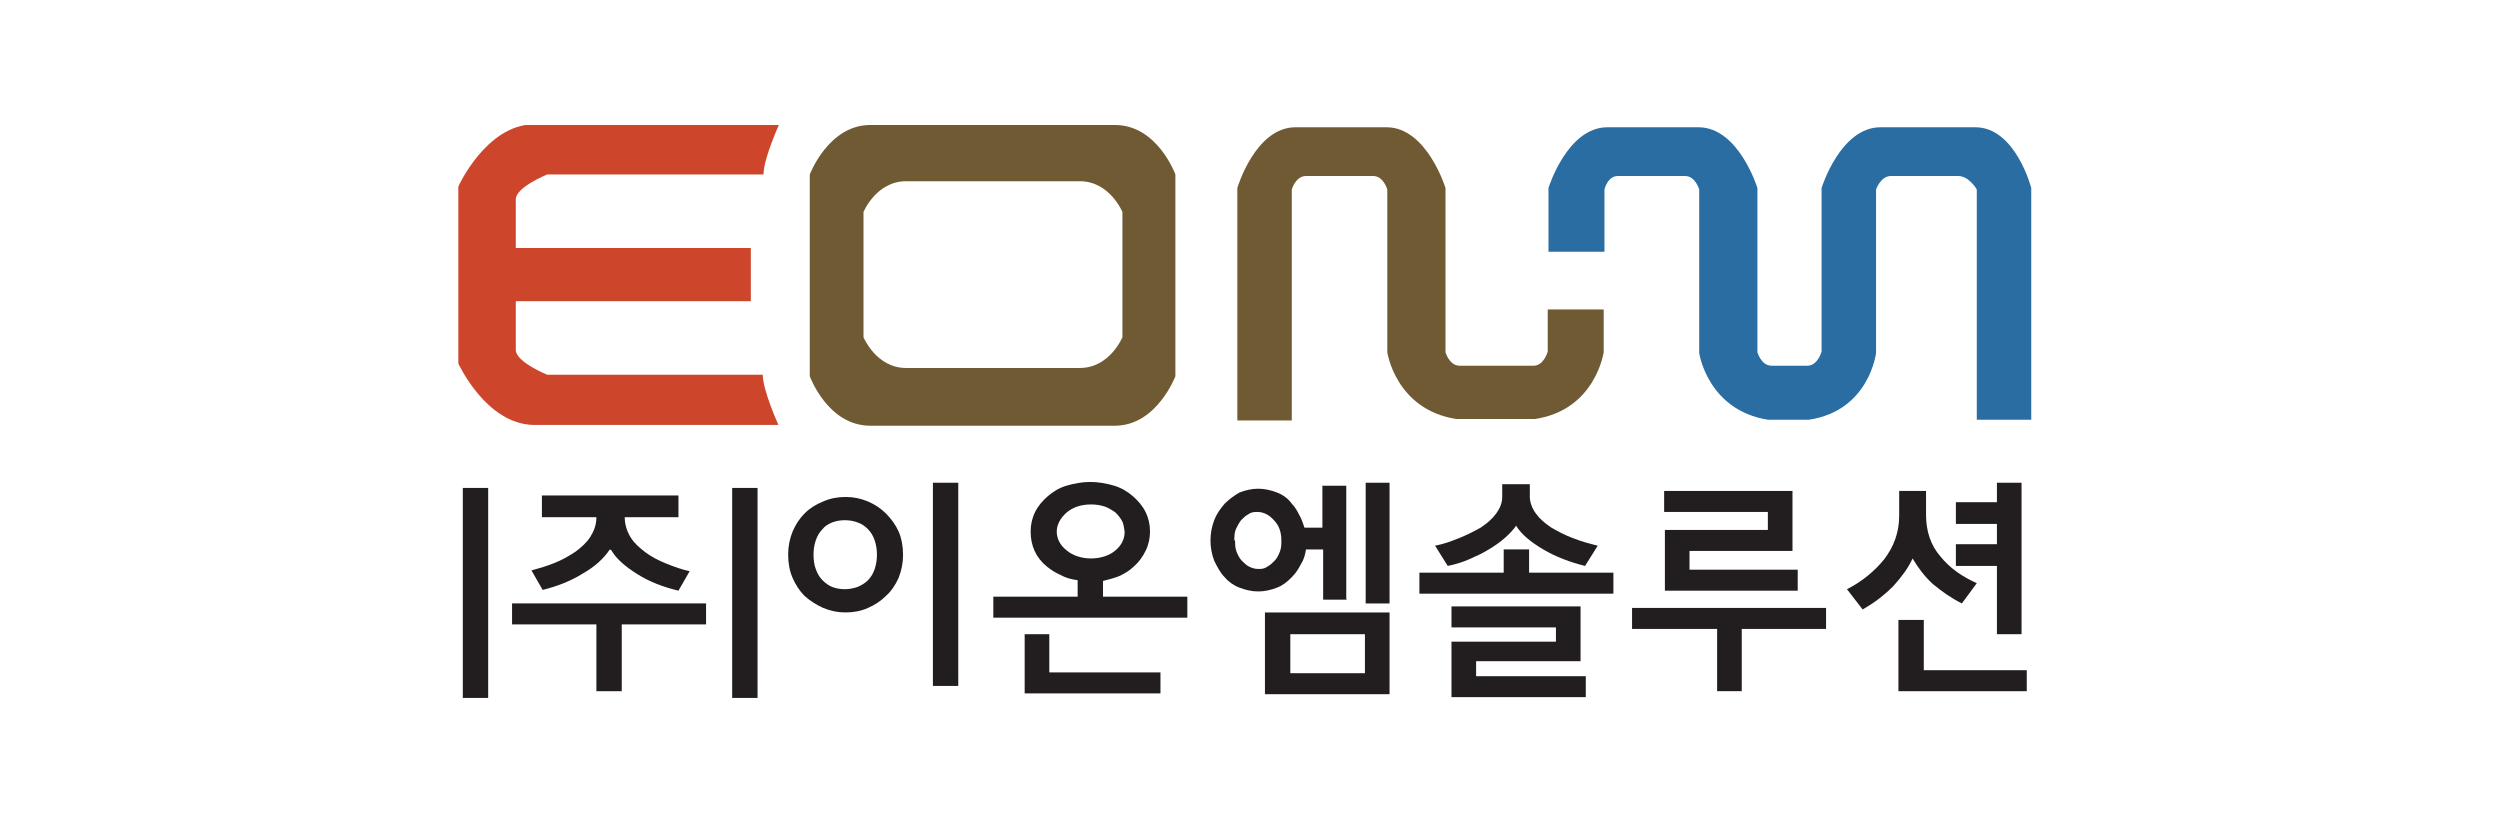 <svg width="240" height="80" viewBox="0 0 240 80" fill="none" xmlns="http://www.w3.org/2000/svg">
<g clip-path="url(#clip0_619_24119)">
<path d="M44 26.398V34.892C44 34.892 46.65 40.724 51.235 40.795H74.73C74.73 40.795 73.226 37.484 73.226 35.972H52.524C52.524 35.972 49.516 34.748 49.516 33.597V28.917H72.08V23.806H49.516V19.127C49.516 17.975 52.524 16.751 52.524 16.751H73.297C73.297 15.239 74.802 11.928 74.802 11.928H51.235C46.65 12 44 17.903 44 17.903V26.398Z" fill="#CD462B"/>
<path d="M107.036 12H83.54C79.529 12 77.738 16.751 77.738 16.751V36.117C77.738 36.117 79.457 40.868 83.54 40.868H107.036C111.047 40.868 112.838 36.117 112.838 36.117V16.751C112.838 16.751 111.119 12 107.036 12ZM107.752 26.398V32.373C107.752 32.373 106.534 35.325 103.669 35.325H86.979C84.114 35.325 82.896 32.373 82.896 32.373V20.351C82.896 20.351 84.114 17.399 86.979 17.399H103.669C106.534 17.399 107.752 20.351 107.752 20.351V26.326V26.398Z" fill="#705A33"/>
<path d="M147.221 35.109C148.224 35.109 148.582 33.742 148.582 33.742V29.71H153.954V33.814C153.954 33.814 153.167 39.357 147.364 40.221H139.771C133.969 39.285 133.181 33.814 133.181 33.814V18.192C133.181 18.192 132.823 16.896 131.82 16.896H125.373C124.37 16.896 124.012 18.192 124.012 18.192V40.365H118.783V40.581V18.048C118.783 18.048 120.502 12.217 124.37 12.217H133.11C136.978 12.217 138.768 18.048 138.768 18.048V33.814C138.768 33.814 139.127 35.109 140.13 35.109H147.221Z" fill="#705A33"/>
<path d="M189.771 40.293V18.192C189.771 18.192 189.055 16.896 187.98 16.896H181.533C180.53 16.896 180.101 18.192 180.101 18.192V33.886C180.101 33.886 179.456 39.429 173.654 40.293H169.714C163.912 39.357 163.124 33.886 163.124 33.886V18.192C163.124 18.192 162.766 16.896 161.763 16.896H155.316C154.313 16.896 154.027 18.192 154.027 18.192V24.167H148.654V18.048C148.654 18.048 150.445 12.217 154.313 12.217H163.052C166.92 12.217 168.711 18.048 168.711 18.048V33.814C168.711 33.814 169.069 35.109 170.072 35.109H173.511C174.513 35.109 174.872 33.742 174.872 33.742V18.048C174.872 18.048 176.662 12.217 180.53 12.217H189.628C193.496 12.217 195 18.048 195 18.048V40.293H189.699H189.771Z" fill="#296DA2"/>
<path d="M46.937 67.001H44.43V46.844H46.865V67.001H46.937Z" fill="#221E1F"/>
<path d="M57.253 66.352V59.945H49.158V57.929H67.782V59.945H59.688V66.352H57.253ZM58.542 52.746C57.969 53.61 57.109 54.401 55.963 55.049C54.817 55.769 53.528 56.273 52.095 56.633L51.021 54.761C51.809 54.545 52.525 54.33 53.241 54.042C53.958 53.754 54.602 53.394 55.247 52.962C55.82 52.53 56.321 52.098 56.68 51.522C57.038 50.946 57.253 50.37 57.253 49.65H52.023V47.562H65.132V49.65H59.975C59.975 50.37 60.19 51.018 60.548 51.594C60.906 52.17 61.407 52.602 61.98 53.034C62.553 53.466 63.27 53.826 63.986 54.114C64.702 54.401 65.49 54.69 66.207 54.833L65.132 56.705C63.628 56.345 62.339 55.841 61.192 55.121C60.046 54.401 59.187 53.682 58.685 52.818L58.542 52.746Z" fill="#221E1F"/>
<path d="M72.725 67.001H70.289V46.844H72.725V67.001Z" fill="#221E1F"/>
<path d="M75.662 53.251C75.662 52.459 75.805 51.739 76.092 51.019C76.378 50.371 76.737 49.795 77.238 49.291C77.739 48.788 78.312 48.428 79.029 48.14C79.674 47.852 80.39 47.708 81.178 47.708C81.966 47.708 82.61 47.852 83.327 48.14C83.971 48.428 84.544 48.788 85.046 49.291C85.547 49.795 85.977 50.371 86.264 51.019C86.55 51.667 86.693 52.459 86.693 53.251C86.693 54.043 86.55 54.763 86.264 55.483C85.977 56.13 85.547 56.778 85.046 57.21C84.544 57.714 83.971 58.074 83.327 58.362C82.682 58.65 81.966 58.794 81.178 58.794C80.39 58.794 79.745 58.65 79.029 58.362C78.384 58.074 77.811 57.714 77.238 57.21C76.737 56.706 76.378 56.13 76.092 55.483C75.805 54.835 75.662 54.043 75.662 53.251ZM78.098 53.251C78.098 53.755 78.169 54.259 78.312 54.619C78.456 55.051 78.671 55.41 78.957 55.699C79.244 55.986 79.53 56.202 79.888 56.346C80.247 56.49 80.676 56.562 81.106 56.562C81.536 56.562 81.894 56.49 82.324 56.346C82.682 56.202 83.04 55.986 83.327 55.699C83.613 55.41 83.828 55.051 83.971 54.619C84.115 54.187 84.186 53.755 84.186 53.251C84.186 52.747 84.115 52.315 83.971 51.883C83.828 51.451 83.613 51.091 83.327 50.803C83.04 50.515 82.754 50.299 82.324 50.155C81.966 50.011 81.536 49.939 81.106 49.939C80.676 49.939 80.247 50.011 79.888 50.155C79.53 50.299 79.172 50.515 78.957 50.803C78.671 51.091 78.456 51.451 78.312 51.883C78.169 52.315 78.098 52.747 78.098 53.251ZM89.559 46.34H91.994V65.849H89.559V46.34Z" fill="#221E1F"/>
<path d="M95.359 59.298V57.282H103.454V55.698C102.881 55.626 102.308 55.482 101.806 55.194C101.305 54.978 100.875 54.69 100.517 54.402C99.442 53.538 98.941 52.387 98.941 51.019C98.941 50.371 99.084 49.723 99.371 49.147C99.657 48.571 100.087 48.067 100.589 47.635C101.09 47.203 101.663 46.843 102.379 46.627C103.096 46.412 103.884 46.268 104.672 46.268C105.459 46.268 106.247 46.412 106.964 46.627C107.68 46.843 108.253 47.203 108.755 47.635C109.256 48.067 109.686 48.571 109.972 49.147C110.259 49.723 110.402 50.371 110.402 51.019C110.402 51.667 110.259 52.315 109.972 52.891C109.686 53.467 109.328 53.971 108.826 54.402C108.468 54.762 107.967 55.05 107.537 55.266C107.035 55.482 106.462 55.626 105.889 55.77V57.282H113.984V59.298H95.359ZM111.405 66.569H98.368V60.881H100.732V64.553H111.405V66.569ZM107.967 51.091C107.967 51.091 107.895 50.371 107.752 50.083C107.608 49.795 107.394 49.507 107.107 49.219C106.82 49.003 106.462 48.787 106.104 48.643C105.674 48.499 105.245 48.427 104.743 48.427C103.74 48.427 102.952 48.715 102.379 49.219C101.806 49.723 101.448 50.371 101.448 51.019C101.448 51.667 101.735 52.315 102.379 52.819C102.952 53.323 103.812 53.611 104.743 53.611C105.674 53.611 106.534 53.323 107.107 52.819C107.68 52.315 107.967 51.739 107.967 51.019V51.091Z" fill="#221E1F"/>
<path d="M129.314 57.57H127.021V52.747H125.374C125.302 53.251 125.159 53.755 124.873 54.187C124.658 54.619 124.371 55.051 124.013 55.41C123.583 55.843 123.153 56.202 122.58 56.418C122.007 56.634 121.434 56.778 120.79 56.778C120.145 56.778 119.572 56.634 118.999 56.418C118.426 56.202 117.924 55.843 117.566 55.41C117.136 54.979 116.85 54.403 116.563 53.827C116.348 53.251 116.205 52.603 116.205 51.883C116.205 51.163 116.348 50.515 116.563 49.939C116.778 49.363 117.136 48.859 117.566 48.356C117.996 47.924 118.497 47.564 118.999 47.276C119.572 47.06 120.145 46.916 120.79 46.916C121.434 46.916 122.007 47.06 122.58 47.276C123.153 47.492 123.655 47.852 124.013 48.356C124.299 48.644 124.514 49.004 124.729 49.435C124.944 49.795 125.087 50.227 125.231 50.659H126.95V46.628H129.242V57.498L129.314 57.57ZM118.569 51.883C118.569 52.243 118.569 52.603 118.712 52.963C118.855 53.323 118.999 53.611 119.214 53.827C119.429 54.043 119.643 54.259 119.93 54.403C120.216 54.547 120.503 54.619 120.79 54.619C121.076 54.619 121.363 54.619 121.649 54.403C121.936 54.259 122.151 54.043 122.365 53.827C122.58 53.611 122.724 53.323 122.867 52.963C123.01 52.603 123.01 52.243 123.01 51.883C123.01 51.091 122.795 50.443 122.294 49.939C121.864 49.435 121.291 49.147 120.718 49.147C120.431 49.147 120.145 49.147 119.858 49.363C119.572 49.507 119.357 49.723 119.142 49.939C118.927 50.227 118.784 50.515 118.641 50.803C118.497 51.163 118.497 51.523 118.497 51.883H118.569ZM121.434 66.641V58.794H133.397V66.641H121.434ZM131.033 60.882H123.87V64.625H131.033V60.882ZM133.397 57.93H131.105V46.34H133.397V57.93Z" fill="#221E1F"/>
<path d="M136.262 56.993V54.977H144.356V52.745H146.792V54.977H154.886V56.993H136.262ZM145.574 50.442C145.001 51.234 144.141 52.026 142.923 52.745C142.35 53.105 141.706 53.393 141.061 53.681C140.416 53.969 139.7 54.185 138.984 54.329L137.766 52.386C138.554 52.242 139.342 51.954 140.058 51.666C140.775 51.378 141.491 51.018 142.136 50.658C142.78 50.226 143.282 49.794 143.64 49.29C143.998 48.786 144.213 48.282 144.213 47.706V46.482H146.863V47.706C146.863 48.21 147.078 48.786 147.436 49.29C147.794 49.794 148.296 50.226 148.941 50.658C149.585 51.018 150.23 51.378 151.018 51.666C151.734 51.954 152.522 52.17 153.382 52.386L152.164 54.329C150.731 53.969 149.37 53.465 148.153 52.745C146.935 52.026 146.075 51.306 145.574 50.514V50.442ZM139.342 66.927V61.6H149.37V60.232H139.342V58.217H151.734V63.472H141.706V64.912H152.236V66.927H139.342Z" fill="#221E1F"/>
<path d="M164.844 66.352V60.377H156.678V58.361H175.302V60.377H167.208V66.352H164.772H164.844ZM159.83 56.706V50.874H169.715V49.147H159.758V47.131H172.079V52.89H162.193V54.69H172.58V56.706H159.758H159.83Z" fill="#221E1F"/>
<path d="M188.338 57.93C187.335 57.426 186.404 56.778 185.544 56.058C184.756 55.339 184.112 54.475 183.61 53.611C183.18 54.547 182.536 55.41 181.748 56.274C180.888 57.138 179.957 57.858 178.811 58.506L177.307 56.562C178.739 55.843 179.957 54.835 180.888 53.683C181.819 52.459 182.321 51.091 182.321 49.507V47.132H184.9V49.435C184.9 50.947 185.329 52.315 186.261 53.395C187.192 54.547 188.338 55.339 189.771 55.986L188.338 57.93ZM194.57 66.353H182.249V59.514H184.685V64.337H194.57V66.353ZM191.705 46.34H194.069V60.882H191.705V54.331H187.765V52.243H191.705V50.299H187.765V48.212H191.705V46.34Z" fill="#221E1F"/>
</g>
<defs>
<clipPath id="clip0_619_24119">
<rect width="151" height="55" fill="white" transform="translate(44 12)"/>
</clipPath>
</defs>
</svg>
